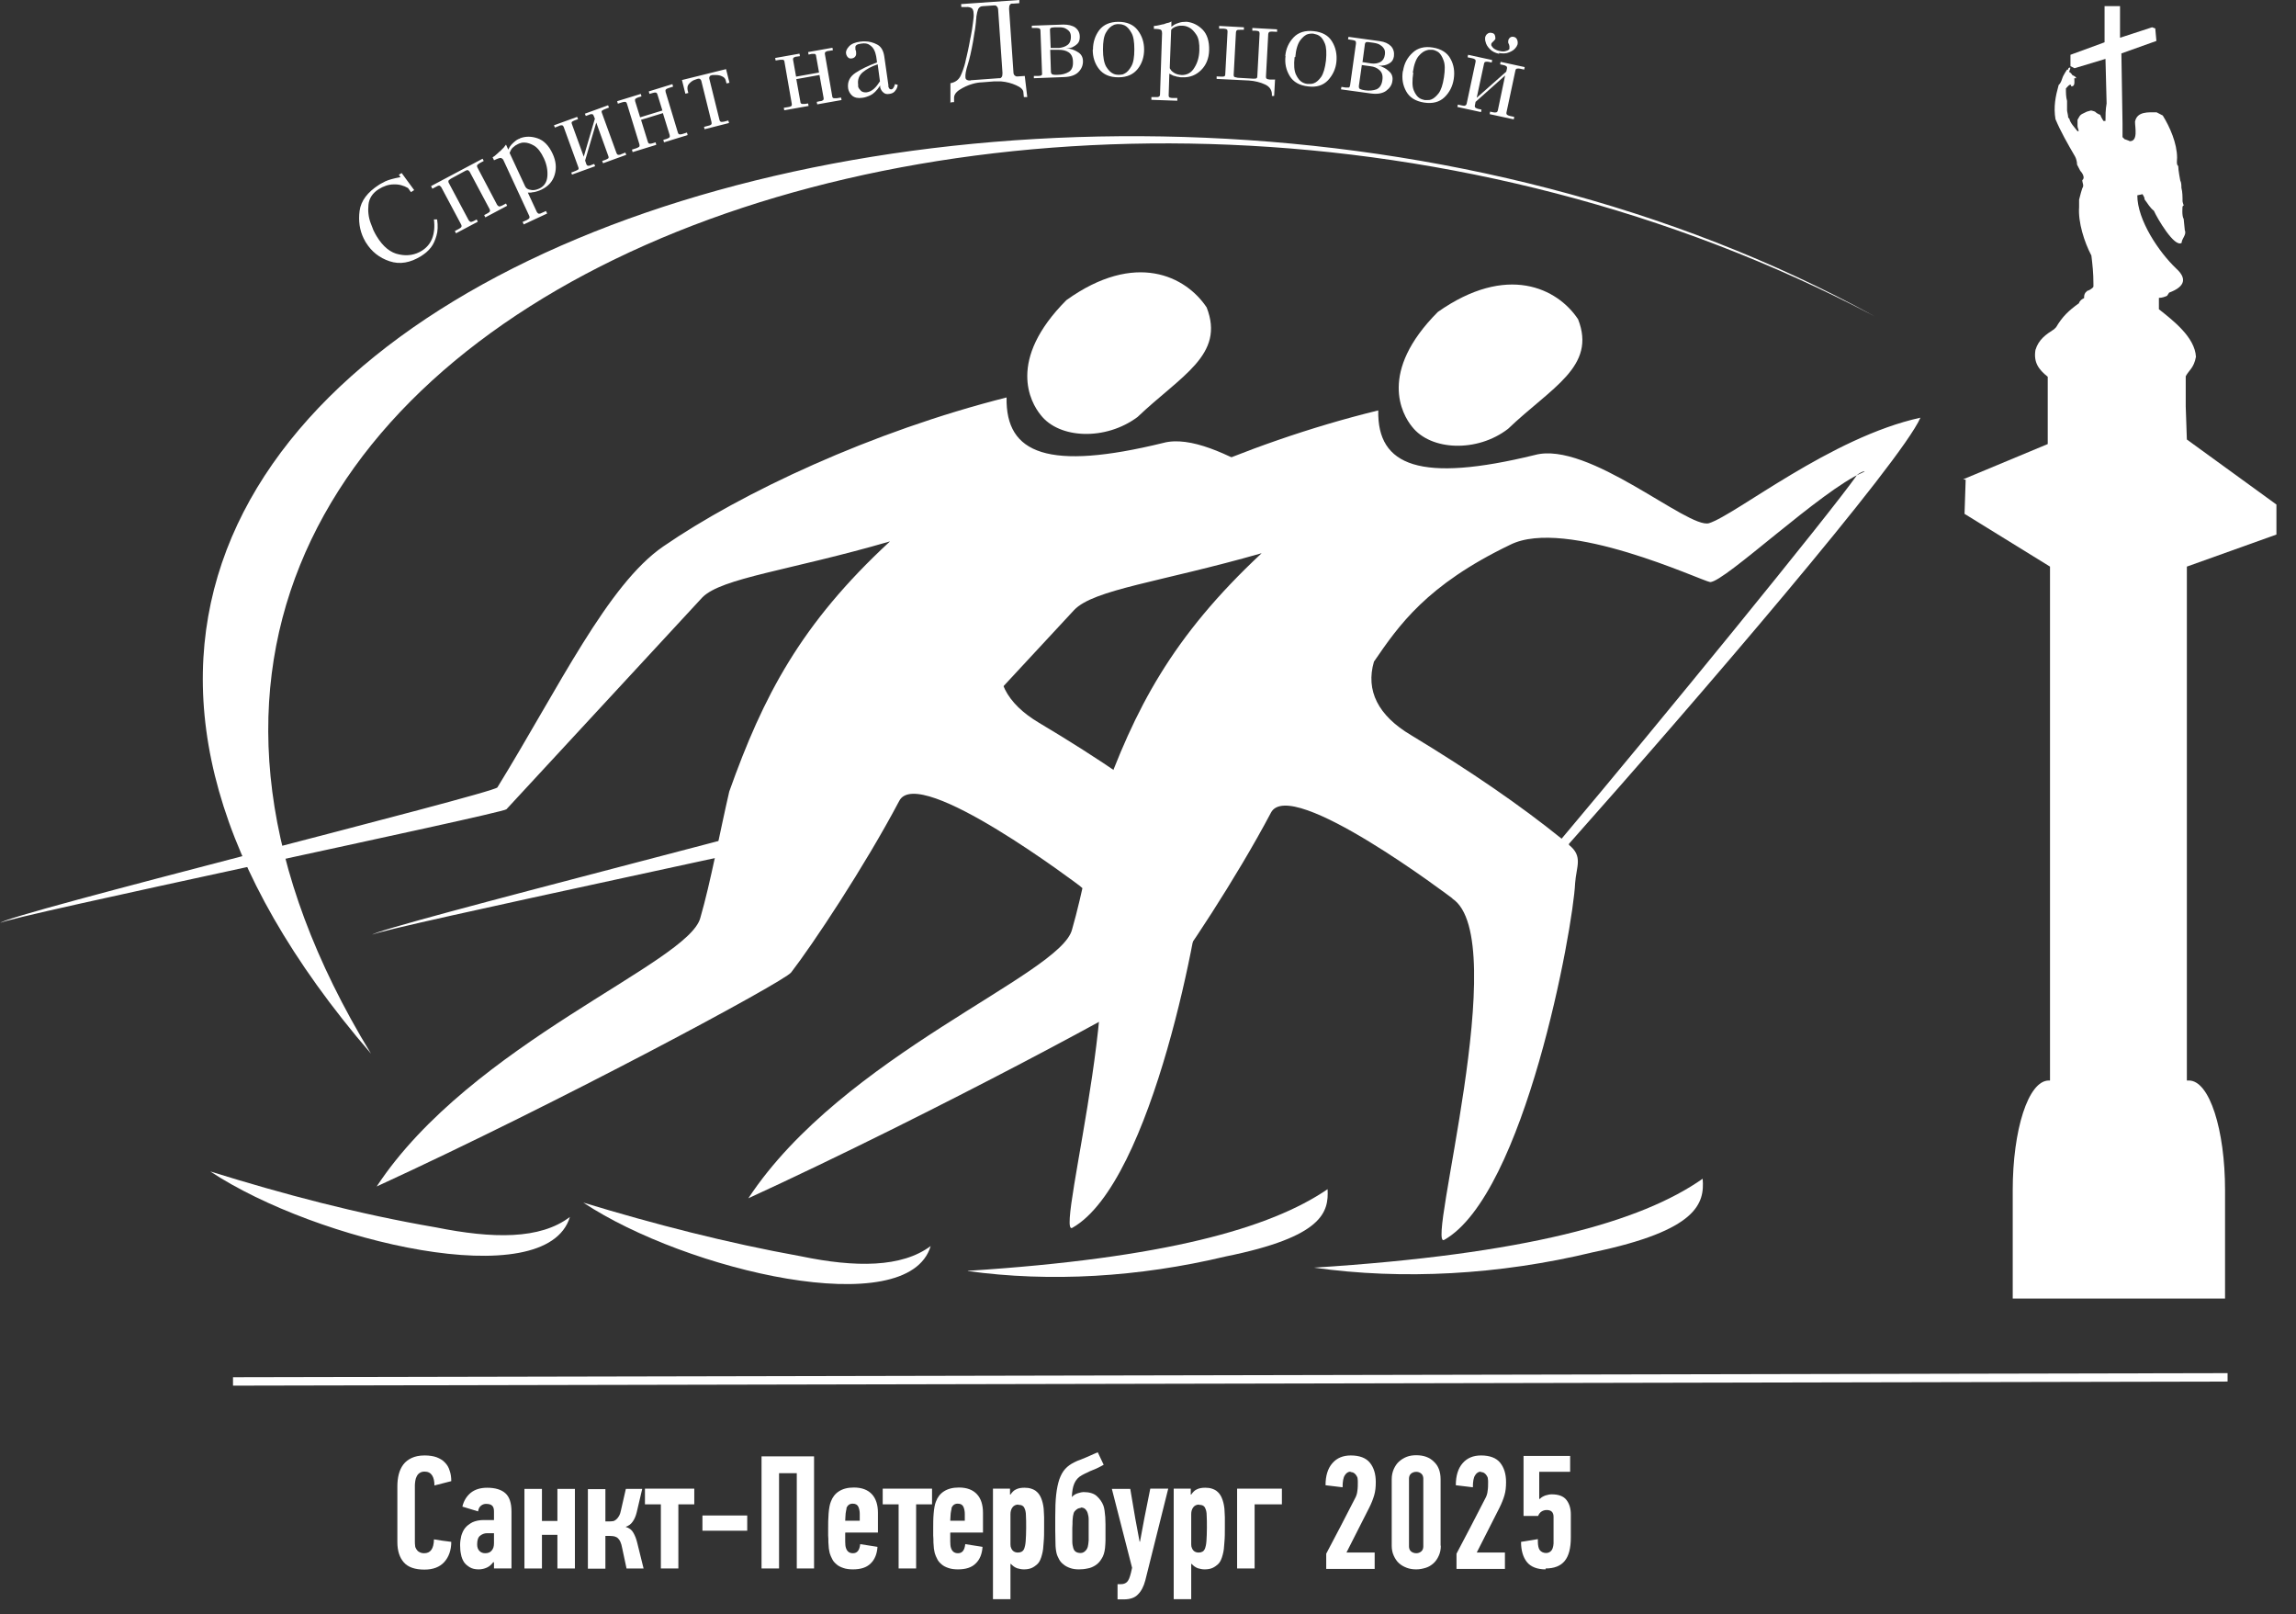 <?xml version="1.0" encoding="UTF-8"?> <svg xmlns="http://www.w3.org/2000/svg" width="101" height="71" viewBox="0 0 101 71" fill="none"><rect x="0" y="0" width="101" height="71" fill="#333333" stroke="none"/><g clip-path="url(#clip0_6068_1527)"><path fill-rule="evenodd" clip-rule="evenodd" d="M52.33 36.34C50.559 34.88 48.38 33.38 45.709 31.79C44.26 30.93 43.709 29.83 44.08 28.56C45.169 26.97 46.389 25.19 50.069 23.38C52.52 22.2 58.499 25.02 58.87 25.02C59.499 25.07 60.459 23.43 62.23 22.66C62.55 22.52 63.139 22.93 62.999 23.07C61.819 24.75 56.52 31.39 52.34 36.35M47.529 38.99C50.2 40.76 46.349 54.45 47.169 54C50.709 52 52.84 40.31 52.929 38.31C52.98 37.58 53.289 37.13 52.66 36.58C58.279 30.21 63.809 24.12 64.629 22.21C60.69 23.07 60.01 22.12 58.83 22.48C57.919 22.75 53.529 18.84 51.169 19.48C46.139 20.71 44.23 19.98 44.279 17.48C38.34 18.98 32.63 21.66 29.18 24.03C26.73 25.71 24.599 30.21 21.88 34.63C21.7 34.9 0.07 40.27 0.02 40.59C0.16 40.36 22.149 35.77 22.279 35.59L30.899 26.27C31.759 25.41 34.749 25.09 39.15 23.81C35.209 27.45 33.569 30.63 32.08 34.81C31.669 36.58 31.259 38.81 30.809 40.36C30.309 42.36 20.739 45.86 16.57 52.18C24.689 48.45 34.48 43.18 34.8 42.77C35.749 41.54 38.02 38.13 39.559 35.22C40.419 33.58 47.539 38.99 47.539 38.99M46.91 13.2C49.95 11.02 52.169 12.15 53.08 13.52C53.9 15.61 51.95 16.52 50.039 18.34C48.63 19.39 46.59 19.3 45.779 18.25C45.33 17.7 44.279 15.84 46.91 13.2Z" fill="white"></path><path fill-rule="evenodd" clip-rule="evenodd" d="M16.32 46.34C-3.54 13.78 46.34 -5.14 82.48 13.92C46.52 -5.87 -11.74 13.78 16.32 46.34Z" fill="white"></path><path fill-rule="evenodd" clip-rule="evenodd" d="M68.689 36.88C66.879 35.42 64.699 33.92 62.069 32.33C60.619 31.47 60.069 30.37 60.439 29.1C61.529 27.51 62.749 25.73 66.429 23.96C68.879 22.73 74.859 25.55 75.229 25.6C75.869 25.6 80.129 21.55 81.939 20.78C82.209 20.64 81.759 20.78 81.669 20.92C80.489 22.6 72.869 31.93 68.699 36.88M63.889 39.52C66.559 41.29 62.709 54.98 63.529 54.53C67.069 52.53 69.199 40.84 69.289 38.84C69.339 38.11 69.649 37.66 69.019 37.16V37.11C74.639 30.79 83.619 20.33 84.479 18.37C80.539 19.23 76.359 22.64 75.179 23.01C74.269 23.28 69.869 19.37 67.519 20.01C62.489 21.24 60.579 20.51 60.629 18.05C54.639 19.51 48.979 22.19 45.529 24.55C43.079 26.23 40.899 30.73 38.229 35.15C38.049 35.42 16.419 40.83 16.379 41.11C16.519 40.88 38.509 36.29 38.639 36.11L47.249 26.83C48.109 25.92 51.059 25.6 55.499 24.33C51.559 28.01 49.919 31.15 48.429 35.33C48.019 37.1 47.609 39.33 47.159 40.88C46.659 42.88 37.089 46.38 32.919 52.7C41.039 48.97 50.829 43.7 51.149 43.29C52.099 42.06 54.369 38.65 55.909 35.74C56.769 34.1 63.889 39.51 63.889 39.51M63.249 13.72C66.289 11.58 68.509 12.67 69.419 14.04C70.239 16.13 68.239 17.04 66.339 18.86C64.979 19.91 62.939 19.82 62.119 18.77C61.669 18.22 60.619 16.36 63.249 13.72Z" fill="white"></path><path fill-rule="evenodd" clip-rule="evenodd" d="M97.99 60.76L10.25 60.94V60.57L97.99 60.39V60.76Z" fill="white"></path><path fill-rule="evenodd" clip-rule="evenodd" d="M57.809 55.75C67.109 55.16 72.179 53.75 74.899 51.84C74.989 52.93 74.669 54.11 70.089 55.07C65.959 56.07 61.699 56.3 57.799 55.75" fill="white"></path><path fill-rule="evenodd" clip-rule="evenodd" d="M25.66 52.89C30.19 55.89 39.94 58.17 40.94 54.8C39.67 55.75 37.63 55.75 35.23 55.25C31.96 54.66 28.79 53.84 25.66 52.89Z" fill="white"></path><path fill-rule="evenodd" clip-rule="evenodd" d="M9.25 51.52C13.92 54.609 24.03 56.98 25.07 53.52C23.76 54.52 21.67 54.48 19.18 53.98C15.73 53.389 12.47 52.52 9.25 51.52Z" fill="white"></path><path fill-rule="evenodd" clip-rule="evenodd" d="M42.58 55.89C51.2 55.34 55.87 54.03 58.4 52.3C58.45 53.3 58.22 54.39 53.91 55.26C50.1 56.17 46.2 56.4 42.57 55.9" fill="white"></path><path fill-rule="evenodd" clip-rule="evenodd" d="M86.469 21.099L86.419 22.599L90.179 24.919V47.52H90.129C89.219 47.52 88.539 49.7 88.539 52.34V57.109H97.879V52.34C97.879 49.7 97.199 47.52 96.289 47.52H96.199V24.919L100.139 23.509V22.189L96.199 19.329L96.149 17.869V16.549C96.289 16.279 96.509 16.189 96.599 15.69C96.549 14.829 95.599 14.1 94.969 13.6V13.1C95.109 13.1 95.239 13.05 95.329 13.009L95.419 12.87C96.149 12.6 96.189 12.229 95.739 11.819C94.969 11.089 94.019 9.68 94.019 8.59L94.249 8.54C94.299 8.63 94.339 8.68 94.339 8.77C94.479 8.95 94.569 9.13 94.749 9.27C94.889 9.59 95.659 10.909 95.969 10.68C95.969 10.499 96.199 10.319 96.109 10.13C96.076 9.823 96.059 9.656 96.059 9.63C95.969 9.49 96.009 9.08 96.009 9.08L96.059 9.03C96.059 9.03 96.009 8.89 96.009 8.85C96.009 8.67 96.009 8.44 95.959 8.26C95.959 8.17 95.959 8.03 95.909 7.94C95.909 7.94 95.819 7.48 95.819 7.3C95.729 7.25 95.769 7.03 95.769 6.94C95.769 6.3 95.449 5.58 95.139 5.08C95.049 5.03 94.959 4.99 94.869 4.94C94.509 4.94 94.009 4.89 93.919 5.35C93.919 5.62 94.059 6.21 93.689 6.21C93.599 6.16 93.549 6.16 93.459 6.12L93.369 6.03V5.44L93.319 2.35L94.859 1.8L94.809 1.25L94.669 1.2L93.259 1.66V0.27H92.579V1.86L91.079 2.41V2.91L91.259 3L92.619 2.59L92.669 4.55C92.619 4.82 92.619 5.1 92.619 5.32H92.529C92.479 5.23 92.439 5.18 92.389 5.05C92.296 5.016 92.219 4.97 92.159 4.91C92.159 4.91 92.019 4.86 91.979 4.86C91.979 4.86 91.919 4.876 91.799 4.91C91.529 5.05 91.529 5 91.389 5.27V5.54C91.389 5.63 91.439 5.68 91.439 5.77H91.389C91.249 5.59 91.069 5.41 91.029 5.22L90.979 5.17C90.979 5.08 90.929 4.9 90.929 4.85V4.44C90.879 4.26 90.879 4.08 90.879 3.89C90.929 3.84 91.059 3.66 91.109 3.75V3.8C91.289 3.8 91.249 3.62 91.249 3.44H91.339C91.289 3.35 91.249 3.35 91.159 3.3C91.126 3.24 91.079 3.193 91.019 3.16L91.069 3.02V2.97C90.979 2.97 90.979 3.02 90.979 3.06H90.929L90.839 3.2L90.789 3.29C90.699 3.43 90.699 3.61 90.559 3.74C90.419 4.24 90.329 4.7 90.419 5.24C90.649 5.79 90.959 6.33 91.279 6.88C91.329 6.97 91.369 7.11 91.369 7.24C91.419 7.33 91.459 7.42 91.509 7.51C91.599 7.6 91.739 7.83 91.599 7.92C91.599 8.06 91.689 8.15 91.599 8.28C91.566 8.373 91.519 8.54 91.459 8.78V9.1C91.409 9.78 91.689 10.649 91.999 11.239C92.049 11.649 92.089 12.009 92.089 12.47V12.61C92.039 12.7 91.859 12.79 91.819 12.79L91.729 12.88C91.679 12.97 91.679 13.02 91.679 13.11C91.589 13.159 91.499 13.2 91.449 13.339C90.999 13.659 90.719 13.93 90.449 14.389L90.359 14.479C89.999 14.71 89.679 14.93 89.539 15.389C89.449 15.94 89.679 16.25 90.079 16.57V19.529L86.359 21.079L86.469 21.099Z" fill="white"></path><path fill-rule="evenodd" clip-rule="evenodd" d="M62.169 3.2C62.119 3.54 62.119 3.8 62.189 3.97C62.259 4.14 62.349 4.26 62.449 4.32C62.489 4.34 62.519 4.36 62.559 4.37C62.599 4.38 62.629 4.39 62.669 4.4C62.709 4.4 62.749 4.4 62.799 4.4C62.849 4.4 62.899 4.4 62.949 4.38C63.059 4.34 63.169 4.25 63.279 4.11C63.389 3.97 63.469 3.73 63.519 3.4C63.569 3.07 63.569 2.82 63.499 2.65C63.439 2.48 63.359 2.36 63.269 2.29C63.219 2.26 63.179 2.24 63.129 2.22C63.089 2.2 63.039 2.19 63.009 2.19C62.979 2.19 62.939 2.19 62.899 2.19C62.859 2.19 62.819 2.19 62.769 2.21C62.649 2.24 62.529 2.32 62.409 2.46C62.289 2.6 62.199 2.84 62.149 3.19M61.719 3.12C61.769 2.79 61.909 2.53 62.139 2.32C62.359 2.11 62.659 2.03 63.029 2.09C63.399 2.15 63.669 2.32 63.809 2.59C63.959 2.86 63.999 3.16 63.949 3.48C63.899 3.8 63.759 4.07 63.539 4.28C63.319 4.49 63.019 4.57 62.639 4.51C62.269 4.45 62.009 4.29 61.859 4.02C61.709 3.75 61.659 3.46 61.709 3.13M59.929 2.73L60.319 2.79C60.469 2.81 60.599 2.79 60.719 2.73C60.829 2.67 60.899 2.56 60.919 2.41C60.939 2.28 60.919 2.18 60.859 2.11C60.809 2.04 60.739 1.99 60.669 1.95C60.619 1.93 60.569 1.91 60.519 1.9C60.469 1.89 60.429 1.88 60.409 1.88C60.299 1.86 60.219 1.86 60.189 1.85C60.149 1.85 60.129 1.85 60.109 1.85C60.079 1.86 60.069 1.87 60.059 1.89C60.059 1.91 60.039 1.92 60.039 1.94C60.039 1.94 60.039 1.94 60.039 1.95C60.039 1.95 60.039 1.95 60.039 1.96L59.939 2.71L59.929 2.73ZM59.909 2.84L59.779 3.76C59.769 3.84 59.779 3.9 59.839 3.92C59.889 3.94 59.959 3.96 60.039 3.97C60.239 4 60.409 3.98 60.549 3.93C60.689 3.87 60.779 3.74 60.809 3.53C60.839 3.33 60.799 3.19 60.689 3.09C60.589 2.99 60.449 2.93 60.269 2.91L59.899 2.86L59.909 2.84ZM58.989 3.93L59.009 3.82L59.199 3.85C59.259 3.85 59.299 3.85 59.329 3.85C59.359 3.85 59.379 3.81 59.389 3.76L59.649 1.91C59.649 1.86 59.649 1.82 59.619 1.8C59.589 1.78 59.549 1.77 59.489 1.76L59.299 1.73L59.319 1.62L60.699 1.81C60.909 1.84 61.069 1.91 61.189 2.03C61.299 2.15 61.339 2.3 61.319 2.47C61.299 2.6 61.249 2.69 61.169 2.75C61.089 2.81 60.999 2.85 60.909 2.87C60.859 2.87 60.809 2.89 60.759 2.89C60.709 2.89 60.669 2.89 60.629 2.89C60.659 2.89 60.689 2.91 60.719 2.91C60.749 2.91 60.779 2.93 60.799 2.94C60.929 2.99 61.039 3.07 61.139 3.17C61.239 3.27 61.279 3.41 61.249 3.57C61.229 3.74 61.129 3.88 60.969 4C60.809 4.11 60.589 4.15 60.299 4.11L58.989 3.93ZM56.949 2.51C56.909 2.85 56.929 3.11 57.009 3.28C57.089 3.45 57.179 3.56 57.289 3.62C57.329 3.64 57.369 3.66 57.409 3.67C57.449 3.68 57.489 3.69 57.519 3.69C57.559 3.69 57.599 3.69 57.649 3.69C57.699 3.69 57.749 3.68 57.799 3.66C57.909 3.62 58.019 3.52 58.119 3.38C58.219 3.23 58.289 2.99 58.329 2.66C58.359 2.33 58.349 2.08 58.279 1.91C58.209 1.74 58.129 1.63 58.029 1.57C57.979 1.54 57.939 1.52 57.889 1.51C57.839 1.5 57.799 1.49 57.769 1.48C57.739 1.48 57.699 1.48 57.659 1.48C57.619 1.48 57.579 1.49 57.539 1.5C57.419 1.53 57.309 1.63 57.199 1.77C57.089 1.92 57.009 2.16 56.979 2.51M56.539 2.46C56.569 2.13 56.699 1.86 56.909 1.64C57.119 1.42 57.419 1.33 57.789 1.37C58.169 1.41 58.439 1.56 58.599 1.83C58.759 2.09 58.819 2.39 58.789 2.71C58.759 3.03 58.629 3.3 58.419 3.53C58.209 3.75 57.919 3.85 57.539 3.8C57.169 3.76 56.899 3.61 56.739 3.35C56.579 3.09 56.509 2.8 56.549 2.47M56.089 3.49L56.049 4.22H55.949C55.969 3.99 55.869 3.82 55.659 3.72C55.449 3.62 55.209 3.56 54.939 3.54L53.519 3.47V3.36L53.719 3.37C53.779 3.37 53.819 3.37 53.849 3.36C53.879 3.35 53.899 3.32 53.899 3.26L53.999 1.39C53.999 1.34 53.989 1.3 53.959 1.29C53.929 1.27 53.879 1.27 53.829 1.26H53.629V1.14L54.719 1.2V1.31H54.559C54.509 1.31 54.459 1.31 54.429 1.32C54.399 1.33 54.379 1.36 54.369 1.42L54.269 3.29C54.269 3.34 54.279 3.38 54.319 3.39C54.349 3.4 54.399 3.41 54.449 3.42L55.129 3.46C55.189 3.46 55.229 3.46 55.259 3.45C55.289 3.44 55.309 3.41 55.309 3.35L55.409 1.48C55.409 1.43 55.399 1.39 55.369 1.38C55.339 1.36 55.299 1.36 55.239 1.35H55.089V1.23L56.179 1.29V1.4L55.979 1.39C55.929 1.39 55.879 1.39 55.849 1.4C55.819 1.41 55.799 1.44 55.789 1.5L55.689 3.37C55.689 3.42 55.699 3.46 55.739 3.47C55.769 3.49 55.819 3.49 55.869 3.5H56.069L56.089 3.49ZM51.519 1.32L51.459 2.93C51.459 2.93 51.459 2.97 51.459 2.99C51.459 3.01 51.469 3.03 51.489 3.05C51.519 3.11 51.579 3.16 51.659 3.21C51.739 3.26 51.849 3.29 51.989 3.3C52.219 3.3 52.409 3.2 52.539 2.98C52.679 2.76 52.749 2.51 52.759 2.22C52.769 1.91 52.729 1.68 52.629 1.53C52.529 1.38 52.429 1.27 52.309 1.21C52.259 1.18 52.209 1.17 52.159 1.15C52.109 1.14 52.059 1.13 52.019 1.13C51.979 1.13 51.939 1.13 51.899 1.13C51.849 1.13 51.809 1.15 51.759 1.16C51.719 1.17 51.679 1.19 51.639 1.21C51.599 1.23 51.559 1.26 51.529 1.3M50.759 1.27V1.14C50.849 1.14 50.919 1.12 50.979 1.11C51.039 1.1 51.089 1.08 51.149 1.07C51.169 1.07 51.179 1.07 51.199 1.06C51.219 1.06 51.229 1.06 51.249 1.04C51.269 1.04 51.299 1.03 51.309 1.02C51.329 1.02 51.349 1.01 51.359 1.01C51.369 1.01 51.389 1 51.399 1C51.409 1 51.419 1 51.429 0.99C51.449 0.99 51.459 0.98 51.479 0.97C51.499 0.97 51.509 0.95 51.529 0.94V1.18C51.529 1.18 51.559 1.15 51.579 1.14C51.599 1.13 51.629 1.11 51.649 1.09C51.709 1.06 51.789 1.02 51.869 1C51.959 0.97 52.049 0.96 52.149 0.96C52.159 0.96 52.169 0.96 52.179 0.96C52.189 0.96 52.199 0.96 52.219 0.96C52.469 0.99 52.699 1.1 52.899 1.3C53.099 1.5 53.199 1.81 53.189 2.21C53.179 2.57 53.059 2.86 52.839 3.08C52.619 3.3 52.349 3.41 52.029 3.4C51.959 3.4 51.899 3.4 51.839 3.38C51.779 3.38 51.729 3.36 51.669 3.34C51.629 3.34 51.599 3.32 51.559 3.3C51.519 3.28 51.479 3.26 51.439 3.24L51.409 4.19C51.409 4.24 51.419 4.27 51.459 4.29C51.489 4.3 51.539 4.31 51.589 4.31H51.789V4.43L50.649 4.39V4.27H50.849C50.909 4.27 50.949 4.27 50.979 4.25C51.009 4.24 51.029 4.2 51.029 4.15L51.119 1.46C51.119 1.4 51.109 1.36 51.079 1.32C51.049 1.29 50.939 1.27 50.749 1.27M48.519 2.17C48.519 2.52 48.569 2.77 48.659 2.93C48.759 3.09 48.859 3.19 48.969 3.24C49.009 3.26 49.049 3.27 49.089 3.28C49.129 3.28 49.169 3.29 49.199 3.29C49.239 3.29 49.279 3.29 49.329 3.28C49.379 3.28 49.429 3.26 49.479 3.23C49.579 3.18 49.679 3.07 49.769 2.91C49.859 2.75 49.899 2.51 49.899 2.17C49.899 1.83 49.859 1.59 49.769 1.44C49.679 1.28 49.589 1.18 49.479 1.12C49.429 1.1 49.379 1.08 49.329 1.07C49.279 1.07 49.239 1.06 49.199 1.06C49.169 1.06 49.129 1.06 49.089 1.07C49.049 1.07 49.009 1.09 48.969 1.11C48.859 1.16 48.749 1.26 48.659 1.42C48.559 1.58 48.519 1.83 48.519 2.18M48.079 2.18C48.079 1.85 48.179 1.56 48.359 1.32C48.549 1.08 48.829 0.96 49.199 0.96C49.569 0.96 49.859 1.08 50.049 1.33C50.239 1.58 50.329 1.86 50.329 2.18C50.329 2.5 50.239 2.79 50.049 3.03C49.859 3.27 49.579 3.4 49.199 3.4C48.819 3.4 48.539 3.28 48.349 3.04C48.159 2.8 48.069 2.51 48.069 2.19M46.199 2.11H46.589C46.739 2.09 46.869 2.05 46.969 1.97C47.069 1.89 47.109 1.77 47.109 1.62C47.109 1.49 47.069 1.4 46.999 1.34C46.929 1.28 46.859 1.24 46.789 1.22C46.739 1.21 46.679 1.2 46.639 1.2C46.589 1.2 46.549 1.2 46.529 1.2C46.419 1.2 46.339 1.2 46.309 1.21C46.269 1.21 46.249 1.22 46.229 1.23C46.209 1.24 46.189 1.26 46.189 1.28C46.189 1.3 46.189 1.31 46.189 1.33C46.189 1.33 46.189 1.33 46.189 1.34C46.189 1.34 46.189 1.34 46.189 1.35L46.219 2.11H46.199ZM46.199 2.22L46.229 3.14C46.229 3.22 46.259 3.27 46.319 3.28C46.379 3.29 46.439 3.3 46.519 3.29C46.719 3.29 46.889 3.24 47.019 3.16C47.149 3.08 47.209 2.93 47.199 2.72C47.199 2.52 47.129 2.38 47.009 2.3C46.889 2.22 46.739 2.19 46.569 2.19H46.199V2.22ZM45.479 3.45V3.34H45.669C45.729 3.34 45.769 3.33 45.799 3.32C45.829 3.31 45.849 3.27 45.839 3.22L45.769 1.35C45.769 1.3 45.749 1.26 45.719 1.25C45.689 1.24 45.639 1.23 45.589 1.23H45.389V1.13L46.779 1.08C46.989 1.08 47.169 1.12 47.299 1.21C47.429 1.31 47.499 1.44 47.499 1.62C47.499 1.75 47.469 1.85 47.399 1.92C47.329 1.99 47.249 2.04 47.169 2.08C47.119 2.1 47.069 2.11 47.019 2.12C46.969 2.13 46.929 2.14 46.899 2.14C46.929 2.14 46.959 2.14 46.989 2.14C47.019 2.14 47.049 2.14 47.079 2.15C47.219 2.18 47.339 2.24 47.459 2.32C47.579 2.41 47.639 2.53 47.639 2.7C47.639 2.87 47.579 3.03 47.439 3.17C47.299 3.31 47.089 3.38 46.799 3.39L45.479 3.44V3.45ZM42.699 3.53L43.929 3.44C43.929 3.44 43.949 3.44 43.959 3.44C43.969 3.44 43.979 3.44 43.989 3.44C44.019 3.44 44.049 3.41 44.069 3.38C44.089 3.35 44.099 3.29 44.099 3.21L43.909 0.45C43.909 0.38 43.889 0.32 43.859 0.29C43.829 0.26 43.809 0.24 43.779 0.24C43.769 0.24 43.759 0.24 43.739 0.24C43.729 0.24 43.709 0.24 43.699 0.24L43.249 0.27C43.139 0.27 43.069 0.32 43.029 0.4C42.999 0.48 42.969 0.59 42.949 0.74C42.949 0.78 42.949 0.82 42.939 0.86C42.939 0.9 42.929 0.95 42.929 0.99C42.909 1.14 42.899 1.29 42.869 1.42C42.849 1.55 42.829 1.68 42.809 1.8C42.729 2.25 42.649 2.6 42.569 2.85C42.489 3.1 42.459 3.28 42.469 3.39C42.469 3.45 42.489 3.49 42.529 3.51C42.559 3.53 42.599 3.54 42.649 3.54H42.669C42.679 3.54 42.689 3.54 42.699 3.54M41.809 4.54V3.66C42.019 3.62 42.159 3.52 42.249 3.35C42.329 3.18 42.409 2.97 42.469 2.72C42.469 2.69 42.479 2.66 42.489 2.63C42.489 2.6 42.499 2.57 42.509 2.54C42.529 2.45 42.549 2.35 42.579 2.23C42.609 2.11 42.629 1.97 42.659 1.83C42.659 1.8 42.669 1.77 42.679 1.73C42.679 1.7 42.689 1.66 42.699 1.63C42.739 1.41 42.779 1.21 42.799 1.01C42.829 0.82 42.839 0.68 42.829 0.6C42.829 0.47 42.789 0.38 42.729 0.35C42.669 0.32 42.589 0.3 42.499 0.31H42.289L42.279 0.18L44.839 0V0.14L44.559 0.16C44.549 0.16 44.539 0.16 44.529 0.16C44.529 0.16 44.509 0.16 44.499 0.16C44.469 0.16 44.439 0.19 44.419 0.22C44.399 0.25 44.389 0.31 44.389 0.39L44.579 3.15C44.579 3.23 44.599 3.29 44.629 3.31C44.659 3.34 44.689 3.36 44.719 3.36C44.729 3.36 44.749 3.36 44.759 3.36C44.769 3.36 44.779 3.36 44.789 3.36L45.079 3.34L45.189 4.27H45.039L45.019 4.07C45.019 3.95 44.909 3.84 44.699 3.75C44.499 3.66 44.279 3.6 44.039 3.58C43.989 3.58 43.929 3.58 43.879 3.58C43.819 3.58 43.769 3.58 43.719 3.58L43.209 3.62C43.139 3.62 43.069 3.63 42.999 3.64C42.929 3.65 42.849 3.67 42.779 3.69C42.569 3.75 42.379 3.84 42.209 3.95C42.039 4.06 41.959 4.19 41.969 4.33V4.49L41.829 4.5L41.809 4.54ZM38.709 3.58L38.609 2.83C38.329 2.92 38.119 3.04 37.949 3.18C37.789 3.32 37.719 3.5 37.749 3.72C37.749 3.73 37.749 3.75 37.749 3.76C37.749 3.77 37.749 3.79 37.749 3.81C37.769 3.88 37.819 3.94 37.879 4C37.939 4.05 38.019 4.07 38.129 4.06C38.249 4.04 38.349 3.99 38.449 3.9C38.549 3.81 38.629 3.7 38.699 3.59M38.579 2.73L38.549 2.52C38.549 2.52 38.539 2.44 38.519 2.38C38.509 2.33 38.489 2.27 38.459 2.21C38.419 2.12 38.349 2.04 38.259 1.98C38.169 1.91 38.039 1.89 37.869 1.92C37.789 1.93 37.719 1.95 37.679 1.98C37.639 2.01 37.619 2.05 37.629 2.1V2.12C37.629 2.12 37.629 2.13 37.629 2.14C37.629 2.14 37.629 2.15 37.629 2.16C37.629 2.16 37.629 2.17 37.629 2.18C37.629 2.19 37.639 2.21 37.649 2.23C37.659 2.25 37.659 2.27 37.659 2.3C37.669 2.38 37.659 2.44 37.619 2.49C37.579 2.54 37.529 2.56 37.469 2.57C37.399 2.58 37.349 2.57 37.299 2.52C37.259 2.48 37.229 2.42 37.219 2.36C37.199 2.25 37.249 2.15 37.349 2.04C37.449 1.93 37.619 1.86 37.849 1.83C37.879 1.83 37.919 1.83 37.949 1.82C37.979 1.82 38.019 1.82 38.049 1.82C38.239 1.82 38.419 1.87 38.589 1.96C38.759 2.05 38.859 2.22 38.899 2.48L39.079 3.74C39.079 3.74 39.079 3.75 39.079 3.76C39.079 3.76 39.079 3.78 39.079 3.79C39.079 3.83 39.099 3.86 39.119 3.89C39.139 3.92 39.159 3.93 39.199 3.93C39.239 3.93 39.269 3.91 39.289 3.88C39.309 3.85 39.329 3.82 39.339 3.79C39.339 3.78 39.349 3.76 39.359 3.74C39.359 3.72 39.359 3.71 39.369 3.7L39.489 3.73C39.489 3.73 39.489 3.77 39.479 3.79C39.479 3.81 39.469 3.83 39.459 3.86C39.439 3.92 39.399 3.97 39.349 4.03C39.299 4.08 39.219 4.12 39.119 4.13C39.009 4.15 38.919 4.13 38.849 4.06C38.779 4 38.739 3.92 38.719 3.84C38.719 3.83 38.719 3.82 38.719 3.81V3.79C38.719 3.79 38.719 3.79 38.719 3.78C38.719 3.78 38.719 3.78 38.719 3.77C38.719 3.77 38.719 3.77 38.719 3.76C38.569 3.99 38.419 4.13 38.289 4.19C38.159 4.25 38.039 4.29 37.939 4.3C37.749 4.33 37.599 4.3 37.489 4.21C37.389 4.12 37.329 4.01 37.309 3.89C37.269 3.6 37.379 3.37 37.639 3.2C37.899 3.03 38.199 2.89 38.519 2.77C38.519 2.77 38.539 2.77 38.539 2.76C38.539 2.76 38.549 2.76 38.559 2.76M36.039 3.3L35.029 3.48L35.209 4.48C35.209 4.53 35.239 4.56 35.279 4.57C35.309 4.57 35.359 4.57 35.409 4.57L35.549 4.55L35.569 4.66L34.499 4.85L34.479 4.74L34.669 4.71C34.729 4.7 34.769 4.69 34.799 4.67C34.829 4.65 34.839 4.62 34.829 4.56L34.509 2.72C34.509 2.67 34.479 2.64 34.449 2.63C34.419 2.63 34.369 2.63 34.309 2.63L34.119 2.66L34.099 2.55L35.169 2.36L35.189 2.47L35.049 2.49C34.999 2.49 34.959 2.51 34.919 2.53C34.889 2.55 34.879 2.59 34.889 2.64L35.019 3.37L36.029 3.19L35.899 2.46C35.899 2.41 35.869 2.38 35.839 2.37C35.809 2.37 35.759 2.37 35.709 2.37L35.569 2.4L35.549 2.29L36.619 2.1L36.639 2.21L36.449 2.24C36.399 2.24 36.359 2.26 36.319 2.28C36.289 2.3 36.279 2.34 36.289 2.39L36.609 4.23C36.609 4.28 36.639 4.31 36.679 4.32C36.719 4.32 36.759 4.32 36.809 4.32L36.999 4.29L37.019 4.4L35.949 4.59L35.929 4.48L36.069 4.45C36.129 4.45 36.169 4.43 36.199 4.41C36.229 4.39 36.239 4.36 36.229 4.3L36.049 3.3H36.039ZM30.999 5.69L30.969 5.58L31.159 5.53C31.219 5.52 31.259 5.5 31.279 5.48C31.309 5.46 31.309 5.42 31.299 5.37L30.849 3.55C30.849 3.55 30.829 3.5 30.799 3.48C30.779 3.46 30.749 3.46 30.719 3.46C30.689 3.46 30.659 3.48 30.619 3.49C30.579 3.5 30.549 3.52 30.509 3.53C30.429 3.57 30.359 3.63 30.299 3.7C30.239 3.77 30.229 3.86 30.249 3.97L30.279 4.09L30.149 4.12L29.999 3.52L31.939 3.04L32.089 3.64L31.959 3.67L31.929 3.55C31.909 3.46 31.859 3.4 31.769 3.36C31.689 3.32 31.599 3.3 31.509 3.3C31.459 3.3 31.419 3.3 31.379 3.3C31.339 3.3 31.299 3.3 31.279 3.32C31.249 3.32 31.229 3.34 31.219 3.36C31.209 3.38 31.199 3.4 31.199 3.41V3.43V3.45L31.649 5.27C31.659 5.32 31.689 5.35 31.719 5.36C31.759 5.36 31.799 5.36 31.849 5.35L32.039 5.3L32.069 5.41L30.969 5.69H30.999ZM29.179 4.97L28.199 5.27L28.499 6.24C28.519 6.29 28.539 6.32 28.579 6.32C28.619 6.32 28.659 6.32 28.709 6.3L28.839 6.26L28.869 6.37L27.829 6.69L27.799 6.58L27.989 6.52C28.039 6.5 28.089 6.48 28.109 6.46C28.139 6.44 28.139 6.4 28.129 6.35L27.579 4.56C27.559 4.51 27.539 4.48 27.499 4.48C27.469 4.48 27.419 4.48 27.369 4.5L27.179 4.56L27.149 4.45L28.189 4.13L28.219 4.24L28.079 4.28C28.029 4.3 27.989 4.32 27.959 4.34C27.929 4.36 27.929 4.4 27.939 4.45L28.159 5.16L29.139 4.86L28.919 4.15C28.899 4.1 28.879 4.07 28.839 4.07C28.809 4.07 28.759 4.07 28.709 4.09L28.569 4.13L28.539 4.02L29.579 3.7L29.609 3.81L29.419 3.87C29.369 3.89 29.329 3.9 29.299 3.93C29.269 3.95 29.269 3.99 29.279 4.04L29.819 5.83C29.839 5.88 29.859 5.91 29.899 5.91C29.939 5.91 29.979 5.91 30.029 5.89L30.219 5.83L30.249 5.94L29.209 6.26L29.179 6.15L29.319 6.11C29.369 6.09 29.419 6.07 29.439 6.05C29.469 6.03 29.469 5.99 29.459 5.94L29.159 4.97H29.179ZM25.169 7.69L25.129 7.59L25.309 7.52C25.359 7.5 25.399 7.48 25.429 7.46C25.459 7.44 25.459 7.4 25.439 7.35L24.799 5.59C24.779 5.54 24.749 5.51 24.719 5.51C24.689 5.51 24.639 5.51 24.589 5.54L24.409 5.61L24.369 5.51L25.389 5.14L25.429 5.24L25.289 5.29C25.239 5.31 25.199 5.33 25.169 5.35C25.139 5.37 25.139 5.41 25.159 5.46L25.679 6.89L26.169 5.22L26.119 5.1C26.099 5.05 26.079 5.02 26.039 5.02C26.009 5.02 25.959 5.02 25.909 5.05L25.769 5.1L25.729 5L26.749 4.63L26.789 4.73L26.609 4.8C26.559 4.82 26.519 4.84 26.489 4.86C26.459 4.88 26.459 4.92 26.479 4.97L27.119 6.73C27.139 6.78 27.169 6.81 27.199 6.81C27.239 6.81 27.279 6.81 27.329 6.78L27.509 6.71L27.549 6.81L26.529 7.18L26.489 7.08L26.629 7.03C26.679 7.01 26.719 6.99 26.749 6.97C26.779 6.95 26.779 6.91 26.759 6.86L26.229 5.39L25.739 7.06L25.789 7.21C25.809 7.26 25.839 7.29 25.869 7.29C25.909 7.29 25.949 7.29 25.999 7.26L26.139 7.21L26.179 7.31L25.159 7.68L25.169 7.69ZM22.419 6.73L23.099 8.19C23.099 8.19 23.119 8.22 23.129 8.24C23.139 8.26 23.159 8.27 23.179 8.29C23.229 8.33 23.309 8.35 23.399 8.36C23.489 8.37 23.599 8.35 23.729 8.29C23.939 8.19 24.059 8.01 24.079 7.75C24.099 7.49 24.049 7.23 23.929 6.97C23.799 6.69 23.659 6.51 23.499 6.41C23.349 6.32 23.199 6.27 23.069 6.27C23.009 6.27 22.959 6.27 22.909 6.29C22.859 6.3 22.819 6.32 22.779 6.34C22.749 6.36 22.709 6.38 22.669 6.4C22.629 6.43 22.599 6.46 22.559 6.49C22.529 6.52 22.499 6.55 22.479 6.59C22.459 6.63 22.439 6.67 22.419 6.72M21.729 7.04L21.669 6.92C21.739 6.88 21.799 6.83 21.839 6.79C21.889 6.75 21.929 6.71 21.969 6.67C21.979 6.67 21.999 6.65 22.009 6.64C22.019 6.63 22.039 6.62 22.049 6.6C22.069 6.58 22.079 6.57 22.099 6.55C22.109 6.54 22.129 6.52 22.139 6.51C22.139 6.5 22.159 6.49 22.169 6.48C22.169 6.48 22.189 6.46 22.189 6.45C22.199 6.44 22.209 6.42 22.219 6.41C22.229 6.4 22.239 6.38 22.259 6.36L22.359 6.58C22.359 6.58 22.379 6.54 22.389 6.52C22.399 6.5 22.419 6.47 22.429 6.45C22.469 6.39 22.519 6.33 22.589 6.27C22.649 6.21 22.729 6.15 22.819 6.11C22.819 6.11 22.839 6.11 22.849 6.1C22.859 6.1 22.869 6.09 22.879 6.08C23.119 5.99 23.369 5.99 23.639 6.08C23.909 6.17 24.139 6.39 24.309 6.76C24.459 7.08 24.489 7.39 24.399 7.69C24.309 7.99 24.109 8.2 23.819 8.34C23.759 8.37 23.699 8.39 23.639 8.41C23.589 8.43 23.529 8.44 23.479 8.45C23.439 8.45 23.399 8.46 23.359 8.47C23.319 8.47 23.269 8.47 23.219 8.47L23.619 9.33C23.619 9.33 23.669 9.4 23.709 9.4C23.749 9.4 23.789 9.39 23.839 9.36L24.019 9.28L24.069 9.39L23.039 9.87L22.989 9.76L23.169 9.68C23.219 9.65 23.259 9.63 23.279 9.6C23.299 9.57 23.299 9.54 23.279 9.49L22.149 7.05C22.129 7 22.089 6.97 22.049 6.95C22.009 6.93 21.899 6.97 21.729 7.05M18.969 8.18L21.229 6.98L21.279 7.08L21.109 7.17C21.109 7.17 21.029 7.22 20.999 7.25C20.979 7.28 20.979 7.32 20.999 7.36L21.869 9.01C21.869 9.01 21.929 9.08 21.959 9.08C21.999 9.08 22.039 9.06 22.089 9.04L22.259 8.95L22.309 9.05L21.349 9.56L21.299 9.46L21.429 9.39C21.479 9.36 21.519 9.34 21.539 9.31C21.559 9.28 21.559 9.25 21.539 9.2L20.659 7.55C20.659 7.55 20.599 7.48 20.569 7.48C20.539 7.48 20.489 7.5 20.439 7.53L19.849 7.85C19.849 7.85 19.769 7.9 19.739 7.93C19.719 7.96 19.719 8 19.739 8.04L20.619 9.69C20.619 9.69 20.679 9.76 20.709 9.76C20.749 9.76 20.789 9.74 20.839 9.72L20.969 9.65L21.019 9.75L20.059 10.26L20.009 10.16L20.179 10.07C20.229 10.04 20.269 10.02 20.289 9.99C20.309 9.96 20.309 9.93 20.289 9.88L19.409 8.23C19.409 8.23 19.349 8.16 19.319 8.16C19.289 8.16 19.239 8.18 19.189 8.21L19.019 8.3L18.969 8.2V8.18ZM17.539 7.69L17.669 7.61L18.219 8.36L18.079 8.45L17.949 8.27C17.759 8.16 17.549 8.1 17.319 8.11C17.089 8.11 16.869 8.19 16.659 8.32C16.389 8.49 16.239 8.72 16.209 9C16.179 9.28 16.209 9.56 16.309 9.82C16.349 9.93 16.389 10.03 16.429 10.13C16.479 10.23 16.519 10.31 16.569 10.39C16.849 10.85 17.179 11.12 17.559 11.19C17.929 11.27 18.269 11.21 18.569 11.02C18.769 10.89 18.919 10.72 19.009 10.49C19.099 10.26 19.129 9.98 19.089 9.65H19.229C19.269 9.93 19.259 10.17 19.199 10.37C19.139 10.57 19.069 10.74 18.959 10.88C18.899 10.96 18.829 11.03 18.749 11.1C18.669 11.16 18.599 11.22 18.529 11.26C18.049 11.56 17.589 11.64 17.139 11.49C16.689 11.34 16.349 11.07 16.099 10.67C16.079 10.64 16.059 10.61 16.049 10.58C16.029 10.55 16.019 10.52 15.999 10.49C15.819 10.12 15.759 9.71 15.819 9.27C15.879 8.83 16.169 8.45 16.669 8.13C16.719 8.1 16.759 8.07 16.809 8.05C16.859 8.03 16.899 8 16.939 7.98C17.019 7.94 17.119 7.91 17.219 7.88C17.319 7.85 17.459 7.82 17.619 7.79L17.539 7.67V7.69Z" fill="white"></path><path fill-rule="evenodd" clip-rule="evenodd" d="M65.96 2.37C65.77 2.33 65.63 2.26 65.53 2.15C65.43 2.05 65.37 1.94 65.35 1.84C65.34 1.81 65.33 1.77 65.33 1.74C65.33 1.71 65.33 1.68 65.33 1.65C65.35 1.57 65.38 1.52 65.44 1.48C65.49 1.44 65.56 1.43 65.63 1.45C65.69 1.46 65.73 1.49 65.75 1.53C65.77 1.57 65.78 1.62 65.78 1.66C65.78 1.66 65.78 1.67 65.78 1.68V1.7C65.78 1.72 65.78 1.73 65.76 1.74C65.76 1.75 65.74 1.77 65.73 1.78C65.73 1.78 65.72 1.8 65.71 1.8C65.71 1.8 65.7 1.81 65.69 1.82C65.67 1.84 65.65 1.86 65.63 1.88C65.61 1.9 65.6 1.92 65.6 1.95C65.6 1.95 65.6 1.97 65.6 1.98C65.6 1.99 65.6 2 65.61 2.01C65.63 2.05 65.66 2.09 65.72 2.14C65.78 2.18 65.86 2.22 65.96 2.24C66.08 2.27 66.18 2.27 66.25 2.24C66.33 2.22 66.38 2.19 66.4 2.15C66.4 2.15 66.4 2.14 66.4 2.13C66.4 2.13 66.4 2.12 66.4 2.11C66.4 2.09 66.4 2.07 66.4 2.05C66.4 2.03 66.4 2.02 66.39 2C66.39 2 66.39 1.99 66.39 1.98C66.38 1.95 66.36 1.92 66.35 1.89C66.34 1.86 66.34 1.83 66.35 1.8C66.35 1.8 66.35 1.79 66.35 1.78V1.76C66.37 1.72 66.39 1.68 66.43 1.65C66.47 1.62 66.52 1.61 66.58 1.62C66.65 1.63 66.7 1.67 66.73 1.73C66.76 1.79 66.77 1.85 66.76 1.93C66.76 1.96 66.74 1.98 66.73 2.01C66.72 2.04 66.7 2.07 66.68 2.09C66.62 2.18 66.52 2.25 66.39 2.3C66.26 2.36 66.1 2.36 65.92 2.33M64.11 4.71L64.13 4.6L64.32 4.64C64.38 4.65 64.42 4.66 64.45 4.64C64.48 4.64 64.51 4.6 64.52 4.55L64.91 2.72C64.92 2.67 64.91 2.63 64.88 2.61C64.85 2.59 64.81 2.57 64.75 2.56L64.56 2.52L64.58 2.41L65.64 2.64L65.62 2.75L65.48 2.72C65.43 2.71 65.38 2.71 65.35 2.72C65.31 2.72 65.29 2.76 65.28 2.81L64.96 4.3L66.26 3.15L66.29 3.02C66.3 2.97 66.29 2.93 66.26 2.91C66.23 2.89 66.19 2.87 66.13 2.86L65.99 2.83L66.01 2.72L67.07 2.95L67.05 3.06L66.86 3.02C66.81 3.01 66.76 3.01 66.73 3.02C66.69 3.02 66.67 3.06 66.66 3.11L66.27 4.94C66.26 4.99 66.27 5.03 66.3 5.05C66.33 5.07 66.37 5.09 66.42 5.1L66.61 5.14L66.59 5.25L65.53 5.02L65.55 4.91L65.69 4.94C65.75 4.95 65.79 4.95 65.82 4.94C65.85 4.94 65.88 4.9 65.89 4.85L66.21 3.32L64.91 4.48L64.88 4.63C64.87 4.68 64.88 4.72 64.91 4.74C64.94 4.76 64.98 4.78 65.03 4.79L65.17 4.82L65.15 4.93L64.09 4.7L64.11 4.71Z" fill="white"></path><path d="M18.691 64.01C18.89 64.01 19.07 64.04 19.21 64.09C19.36 64.15 19.48 64.22 19.57 64.32C19.671 64.42 19.741 64.54 19.78 64.68C19.831 64.82 19.851 64.97 19.851 65.14L19.11 65.33C19.11 65.15 19.081 65 19.011 64.89C18.941 64.78 18.831 64.72 18.68 64.72C18.59 64.72 18.52 64.74 18.46 64.78C18.401 64.82 18.36 64.87 18.331 64.93C18.3 64.99 18.28 65.05 18.27 65.12C18.261 65.19 18.25 65.25 18.25 65.31V67.82C18.25 67.82 18.25 67.92 18.261 67.98C18.261 68.04 18.291 68.09 18.32 68.14C18.351 68.19 18.39 68.23 18.451 68.26C18.5 68.29 18.57 68.31 18.66 68.31C18.941 68.31 19.081 68.11 19.09 67.7C19.221 67.72 19.351 67.74 19.471 67.76C19.601 67.78 19.73 67.79 19.851 67.81C19.851 68.18 19.741 68.48 19.541 68.7C19.34 68.92 19.05 69.03 18.671 69.03C18.261 69.03 17.96 68.93 17.77 68.72C17.581 68.51 17.48 68.21 17.48 67.82V65.36C17.48 65.18 17.5 65 17.541 64.84C17.581 64.68 17.651 64.53 17.741 64.41C17.831 64.29 17.96 64.19 18.11 64.12C18.261 64.05 18.451 64.01 18.671 64.01H18.691Z" fill="white"></path><path d="M21.7 68.7C21.62 68.81 21.53 68.89 21.42 68.94C21.31 68.99 21.19 69.02 21.06 69.02C20.9 69.02 20.77 68.99 20.67 68.93C20.57 68.87 20.48 68.8 20.41 68.7C20.35 68.6 20.3 68.49 20.28 68.36C20.25 68.23 20.24 68.1 20.24 67.95C20.24 67.81 20.26 67.68 20.29 67.55C20.33 67.42 20.38 67.3 20.46 67.2C20.54 67.1 20.65 67.02 20.78 66.95C20.91 66.89 21.08 66.85 21.28 66.85H21.73V66.47C21.73 66.37 21.71 66.28 21.66 66.23C21.61 66.17 21.52 66.14 21.38 66.14C21.31 66.14 21.24 66.16 21.17 66.21C21.1 66.26 21.05 66.34 21.03 66.47L20.34 66.26C20.4 66 20.53 65.8 20.71 65.65C20.9 65.5 21.14 65.43 21.43 65.43C21.78 65.43 22.05 65.51 22.23 65.67C22.41 65.83 22.5 66.1 22.5 66.48V68.98H21.73V68.71H21.71L21.7 68.7ZM21.72 67.43H21.42C21.31 67.43 21.21 67.47 21.12 67.54C21.03 67.61 20.99 67.74 20.99 67.92C20.99 68.04 21.02 68.14 21.09 68.21C21.16 68.28 21.24 68.31 21.35 68.31C21.47 68.31 21.57 68.27 21.63 68.19C21.7 68.11 21.73 68.01 21.73 67.87V67.43H21.72Z" fill="white"></path><path d="M24.52 68.981V67.501H23.84V68.981H23.07V65.481H23.84V66.891H24.52V65.481H25.29V68.981H24.52Z" fill="white"></path><path d="M25.861 68.981V65.49H26.631V66.91H26.791C26.841 66.91 26.891 66.91 26.951 66.9C27.001 66.9 27.051 66.871 27.101 66.831C27.151 66.79 27.191 66.74 27.231 66.671C27.271 66.6 27.301 66.51 27.321 66.4L27.531 65.481H28.251C28.211 65.65 28.171 65.82 28.131 65.99C28.091 66.16 28.051 66.331 28.011 66.501C27.971 66.671 27.911 66.811 27.831 66.921C27.751 67.04 27.641 67.111 27.521 67.15C27.681 67.201 27.791 67.281 27.861 67.41C27.931 67.531 27.991 67.68 28.031 67.85L28.311 68.981H27.561L27.371 68.091C27.351 67.971 27.321 67.88 27.291 67.811C27.261 67.74 27.221 67.691 27.181 67.65C27.141 67.611 27.091 67.591 27.031 67.57C26.981 67.561 26.911 67.55 26.841 67.55H26.631V68.99H25.861V68.981Z" fill="white"></path><path d="M29.841 66.16V68.98H29.071V66.16H28.371V65.47H30.541V66.16H29.831H29.841Z" fill="white"></path><path d="M30.9 67.32V66.65H32.87V67.32H30.9Z" fill="white"></path><path d="M35.05 68.98V64.79H34.27V68.98H33.5V64.05H35.81V68.98H35.04H35.05Z" fill="white"></path><path d="M37.18 67.41C37.18 67.54 37.18 67.67 37.18 67.79C37.18 67.91 37.19 68.01 37.21 68.07C37.26 68.23 37.36 68.31 37.52 68.31C37.71 68.31 37.81 68.18 37.84 67.91L38.6 68.03C38.58 68.34 38.48 68.59 38.3 68.76C38.12 68.94 37.86 69.02 37.52 69.02C37.36 69.02 37.21 69 37.1 68.96C36.98 68.92 36.88 68.87 36.8 68.8C36.72 68.73 36.65 68.66 36.61 68.57C36.56 68.48 36.53 68.4 36.5 68.31C36.49 68.25 36.47 68.18 36.46 68.1C36.46 68.01 36.44 67.92 36.44 67.83C36.44 67.73 36.44 67.63 36.43 67.53C36.43 67.43 36.43 67.33 36.43 67.24C36.43 67.01 36.43 66.79 36.45 66.56C36.47 66.33 36.5 66.16 36.55 66.04C36.62 65.85 36.73 65.7 36.9 65.59C37.07 65.48 37.28 65.42 37.56 65.42C37.91 65.42 38.17 65.52 38.35 65.71C38.53 65.9 38.62 66.18 38.62 66.53V67.4H37.2L37.18 67.41ZM37.24 66.35C37.24 66.35 37.21 66.46 37.2 66.55C37.19 66.64 37.19 66.75 37.18 66.88H37.82V66.58C37.82 66.47 37.8 66.36 37.76 66.27C37.72 66.18 37.64 66.13 37.51 66.13C37.37 66.13 37.28 66.2 37.23 66.34L37.24 66.35Z" fill="white"></path><path d="M40.3 66.16V68.98H39.53V66.16H38.83V65.47H41V66.16H40.29H40.3Z" fill="white"></path><path d="M41.801 67.41C41.801 67.54 41.801 67.67 41.801 67.79C41.801 67.91 41.811 68.01 41.831 68.07C41.881 68.23 41.981 68.31 42.141 68.31C42.331 68.31 42.431 68.18 42.461 67.91L43.221 68.03C43.201 68.34 43.101 68.59 42.921 68.76C42.741 68.94 42.481 69.02 42.141 69.02C41.981 69.02 41.831 69 41.721 68.96C41.601 68.92 41.501 68.87 41.421 68.8C41.341 68.73 41.271 68.66 41.231 68.57C41.181 68.48 41.151 68.4 41.121 68.31C41.111 68.25 41.091 68.18 41.081 68.1C41.081 68.01 41.061 67.92 41.061 67.83C41.061 67.73 41.061 67.63 41.051 67.53C41.051 67.43 41.051 67.33 41.051 67.24C41.051 67.01 41.051 66.79 41.071 66.56C41.091 66.33 41.121 66.16 41.171 66.04C41.241 65.85 41.351 65.7 41.521 65.59C41.691 65.48 41.901 65.42 42.181 65.42C42.531 65.42 42.791 65.52 42.971 65.71C43.151 65.9 43.241 66.18 43.241 66.53V67.4H41.821L41.801 67.41ZM41.861 66.35C41.861 66.35 41.831 66.46 41.821 66.55C41.811 66.64 41.811 66.75 41.801 66.88H42.441V66.58C42.441 66.47 42.421 66.36 42.381 66.27C42.341 66.18 42.261 66.13 42.131 66.13C41.991 66.13 41.901 66.2 41.851 66.34L41.861 66.35Z" fill="white"></path><path d="M45.08 65.43C45.17 65.43 45.27 65.44 45.36 65.47C45.45 65.5 45.54 65.54 45.61 65.61C45.69 65.68 45.75 65.77 45.8 65.89C45.85 66.01 45.89 66.16 45.91 66.34C45.91 66.44 45.93 66.57 45.93 66.73C45.93 66.89 45.93 67.04 45.93 67.2C45.93 67.41 45.93 67.62 45.91 67.83C45.9 68.04 45.88 68.22 45.84 68.36C45.82 68.45 45.79 68.53 45.76 68.6C45.73 68.67 45.68 68.75 45.61 68.81C45.54 68.87 45.47 68.92 45.38 68.96C45.29 69 45.17 69.02 45.04 69.02C44.94 69.02 44.84 69 44.74 68.97C44.64 68.93 44.55 68.87 44.47 68.78H44.45V70.33H43.68V65.47H44.43V65.73H44.45C44.52 65.63 44.6 65.54 44.7 65.5C44.8 65.45 44.92 65.43 45.05 65.43H45.08ZM44.8 66.17C44.69 66.17 44.6 66.21 44.54 66.29C44.48 66.37 44.45 66.47 44.45 66.59V67.7C44.45 67.78 44.45 67.85 44.45 67.92C44.45 67.99 44.46 68.04 44.48 68.08C44.53 68.21 44.63 68.28 44.78 68.28C44.91 68.28 45 68.23 45.05 68.12C45.08 68.04 45.11 67.93 45.12 67.77C45.13 67.61 45.14 67.42 45.14 67.19C45.14 66.98 45.14 66.8 45.13 66.65C45.13 66.5 45.1 66.4 45.07 66.34C45.03 66.23 44.94 66.18 44.79 66.18L44.8 66.17Z" fill="white"></path><path d="M47.66 65.62C47.92 65.62 48.12 65.68 48.25 65.8C48.38 65.92 48.48 66.06 48.54 66.22C48.56 66.28 48.58 66.36 48.59 66.44C48.6 66.53 48.61 66.62 48.62 66.72C48.62 66.82 48.63 66.93 48.63 67.03C48.63 67.14 48.63 67.24 48.63 67.35V67.41C48.63 67.54 48.63 67.66 48.63 67.75C48.63 67.84 48.62 67.96 48.61 68.08C48.59 68.27 48.54 68.43 48.46 68.55C48.39 68.67 48.3 68.77 48.19 68.84C48.08 68.91 47.97 68.96 47.84 68.98C47.71 69.01 47.58 69.02 47.46 69.02C47.31 69.02 47.18 69 47.07 68.96C46.96 68.92 46.86 68.87 46.78 68.8C46.7 68.74 46.63 68.66 46.59 68.58C46.55 68.5 46.5 68.41 46.48 68.32C46.45 68.2 46.43 68.05 46.43 67.86C46.43 67.67 46.42 67.49 46.42 67.31V66.71C46.42 66.33 46.43 66.01 46.46 65.74C46.49 65.47 46.54 65.24 46.6 65.06C46.67 64.87 46.75 64.72 46.86 64.6C46.97 64.48 47.1 64.39 47.26 64.31C47.36 64.26 47.45 64.22 47.52 64.2C47.59 64.17 47.67 64.14 47.74 64.11C47.81 64.08 47.89 64.05 47.97 64.01C48.05 63.97 48.16 63.93 48.29 63.87L48.55 64.42C48.45 64.48 48.36 64.52 48.28 64.56C48.2 64.6 48.13 64.63 48.05 64.66C47.98 64.69 47.9 64.72 47.83 64.76C47.76 64.79 47.68 64.83 47.59 64.88C47.44 64.96 47.33 65.08 47.26 65.24C47.19 65.4 47.16 65.6 47.15 65.84C47.23 65.75 47.32 65.7 47.42 65.67C47.52 65.64 47.6 65.62 47.66 65.62ZM47.54 66.32C47.44 66.32 47.36 66.37 47.28 66.46C47.26 66.48 47.24 66.51 47.23 66.55C47.22 66.59 47.21 66.63 47.2 66.68C47.19 66.73 47.19 66.8 47.18 66.89C47.18 66.97 47.18 67.08 47.17 67.2V67.4C47.17 67.54 47.17 67.67 47.17 67.79C47.17 67.91 47.19 68 47.21 68.07C47.25 68.23 47.36 68.3 47.54 68.3C47.61 68.3 47.68 68.27 47.73 68.22C47.79 68.17 47.83 68.1 47.85 68.03C47.87 67.96 47.88 67.87 47.89 67.75C47.89 67.63 47.89 67.5 47.89 67.35V67.19C47.89 67.05 47.89 66.93 47.89 66.82C47.89 66.71 47.87 66.63 47.85 66.56C47.83 66.48 47.79 66.42 47.74 66.37C47.69 66.32 47.62 66.3 47.54 66.3V66.32Z" fill="white"></path><path d="M50.15 67.79L50.34 66.77L50.6 65.47H51.39L50.38 69.51C50.31 69.77 50.21 69.97 50.06 70.12C49.92 70.27 49.71 70.34 49.43 70.34H49.16V69.67H49.32C49.42 69.67 49.51 69.64 49.58 69.57C49.65 69.5 49.7 69.37 49.75 69.17L49.8 68.95L48.91 65.48H49.72L49.94 66.78L50.13 67.8H50.16L50.15 67.79Z" fill="white"></path><path d="M53.031 65.43C53.121 65.43 53.221 65.44 53.311 65.47C53.401 65.5 53.491 65.54 53.561 65.61C53.641 65.68 53.701 65.77 53.751 65.89C53.801 66.01 53.841 66.16 53.861 66.34C53.861 66.44 53.881 66.57 53.881 66.73C53.881 66.89 53.881 67.04 53.881 67.2C53.881 67.41 53.881 67.62 53.861 67.83C53.851 68.04 53.831 68.22 53.791 68.36C53.771 68.45 53.741 68.53 53.711 68.6C53.681 68.67 53.631 68.75 53.561 68.81C53.491 68.87 53.421 68.92 53.331 68.96C53.241 69 53.121 69.02 52.991 69.02C52.891 69.02 52.791 69 52.691 68.97C52.591 68.93 52.501 68.87 52.421 68.78H52.401V70.33H51.631V65.47H52.381V65.73H52.401C52.471 65.63 52.551 65.54 52.651 65.5C52.751 65.45 52.871 65.43 53.001 65.43H53.031ZM52.751 66.17C52.641 66.17 52.551 66.21 52.491 66.29C52.431 66.37 52.401 66.47 52.401 66.59V67.7C52.401 67.78 52.401 67.85 52.401 67.92C52.401 67.99 52.411 68.04 52.431 68.08C52.481 68.21 52.581 68.28 52.731 68.28C52.861 68.28 52.951 68.23 53.001 68.12C53.031 68.04 53.061 67.93 53.071 67.77C53.081 67.61 53.091 67.42 53.091 67.19C53.091 66.98 53.091 66.8 53.081 66.65C53.081 66.5 53.051 66.4 53.021 66.34C52.981 66.23 52.891 66.18 52.741 66.18L52.751 66.17Z" fill="white"></path><path d="M55.19 66.16V68.98H54.42V65.47H56.39V66.16H55.19Z" fill="white"></path><path d="M59.42 64.72C59.31 64.72 59.221 64.78 59.16 64.88C59.09 64.98 59.06 65.16 59.06 65.41L58.31 65.32C58.31 64.9 58.41 64.58 58.611 64.35C58.81 64.12 59.081 64.01 59.42 64.01C59.81 64.01 60.09 64.12 60.261 64.33C60.431 64.54 60.52 64.82 60.52 65.18C60.52 65.4 60.501 65.59 60.45 65.76C60.401 65.93 60.331 66.11 60.23 66.31L59.23 68.28H60.471V69H58.34V68.33C58.55 67.93 58.761 67.53 58.971 67.13C59.181 66.73 59.38 66.33 59.59 65.93C59.66 65.81 59.7 65.69 59.711 65.56C59.73 65.44 59.73 65.31 59.73 65.18C59.73 65.14 59.73 65.09 59.721 65.04C59.721 64.99 59.7 64.94 59.67 64.9C59.651 64.86 59.611 64.82 59.571 64.79C59.531 64.76 59.471 64.74 59.401 64.74L59.42 64.72Z" fill="white"></path><path d="M63.381 67.98C63.381 68.15 63.351 68.29 63.291 68.42C63.231 68.55 63.161 68.66 63.061 68.75C62.961 68.84 62.851 68.91 62.721 68.95C62.591 68.99 62.451 69.02 62.301 69.02C62.151 69.02 62.011 69 61.881 68.95C61.751 68.9 61.641 68.84 61.541 68.75C61.441 68.66 61.371 68.55 61.311 68.42C61.251 68.29 61.221 68.14 61.221 67.98V65.06C61.221 64.89 61.251 64.75 61.311 64.61C61.371 64.48 61.441 64.37 61.541 64.28C61.641 64.19 61.751 64.12 61.881 64.07C62.011 64.02 62.151 64 62.301 64C62.621 64 62.881 64.09 63.071 64.28C63.271 64.46 63.371 64.72 63.371 65.06V67.98H63.381ZM62.611 65.03C62.611 64.94 62.581 64.86 62.521 64.81C62.461 64.76 62.391 64.73 62.301 64.73C62.211 64.73 62.131 64.76 62.071 64.81C62.011 64.86 61.981 64.94 61.981 65.03V68.01C61.981 68.1 62.011 68.18 62.071 68.23C62.131 68.28 62.211 68.31 62.301 68.31C62.391 68.31 62.461 68.28 62.521 68.23C62.581 68.18 62.611 68.1 62.611 68.01V65.03Z" fill="white"></path><path d="M65.151 64.72C65.041 64.72 64.951 64.78 64.891 64.88C64.821 64.98 64.791 65.16 64.791 65.41L64.041 65.32C64.041 64.9 64.141 64.58 64.341 64.35C64.541 64.12 64.811 64.01 65.151 64.01C65.541 64.01 65.821 64.12 65.991 64.33C66.161 64.54 66.251 64.82 66.251 65.18C66.251 65.4 66.231 65.59 66.181 65.76C66.131 65.93 66.061 66.11 65.961 66.31L64.961 68.28H66.201V69H64.071V68.33C64.281 67.93 64.491 67.53 64.701 67.13C64.911 66.73 65.111 66.33 65.321 65.93C65.391 65.81 65.431 65.69 65.441 65.56C65.461 65.44 65.461 65.31 65.461 65.18C65.461 65.14 65.461 65.09 65.451 65.04C65.451 64.99 65.431 64.94 65.401 64.9C65.381 64.86 65.341 64.82 65.301 64.79C65.261 64.76 65.201 64.74 65.131 64.74L65.151 64.72Z" fill="white"></path><path d="M67.99 69.02C67.62 69.02 67.34 68.91 67.17 68.7C67 68.49 66.91 68.19 66.91 67.81L67.65 67.69V67.79C67.65 67.97 67.68 68.11 67.74 68.18C67.8 68.25 67.89 68.3 68.01 68.3C68.1 68.3 68.17 68.27 68.23 68.21C68.29 68.15 68.33 68.04 68.34 67.88V66.71C68.34 66.51 68.24 66.41 68.04 66.41C67.96 66.41 67.89 66.43 67.82 66.47C67.75 66.51 67.7 66.58 67.66 66.67H67.02V64.03H69.07V64.73H67.71V65.92C67.71 65.92 67.71 65.92 67.72 65.92C67.72 65.92 67.72 65.92 67.74 65.92C67.8 65.85 67.88 65.81 67.98 65.77C68.08 65.74 68.17 65.72 68.26 65.72C68.56 65.72 68.78 65.8 68.91 65.97C69.04 66.14 69.1 66.35 69.1 66.6V67.62C69.1 68.09 69.01 68.43 68.83 68.65C68.65 68.87 68.37 68.98 67.99 68.98V69.02Z" fill="white"></path></g><defs><clipPath id="clip0_6068_1527"><rect width="100.16" height="70.35" fill="white"></rect></clipPath></defs></svg> 